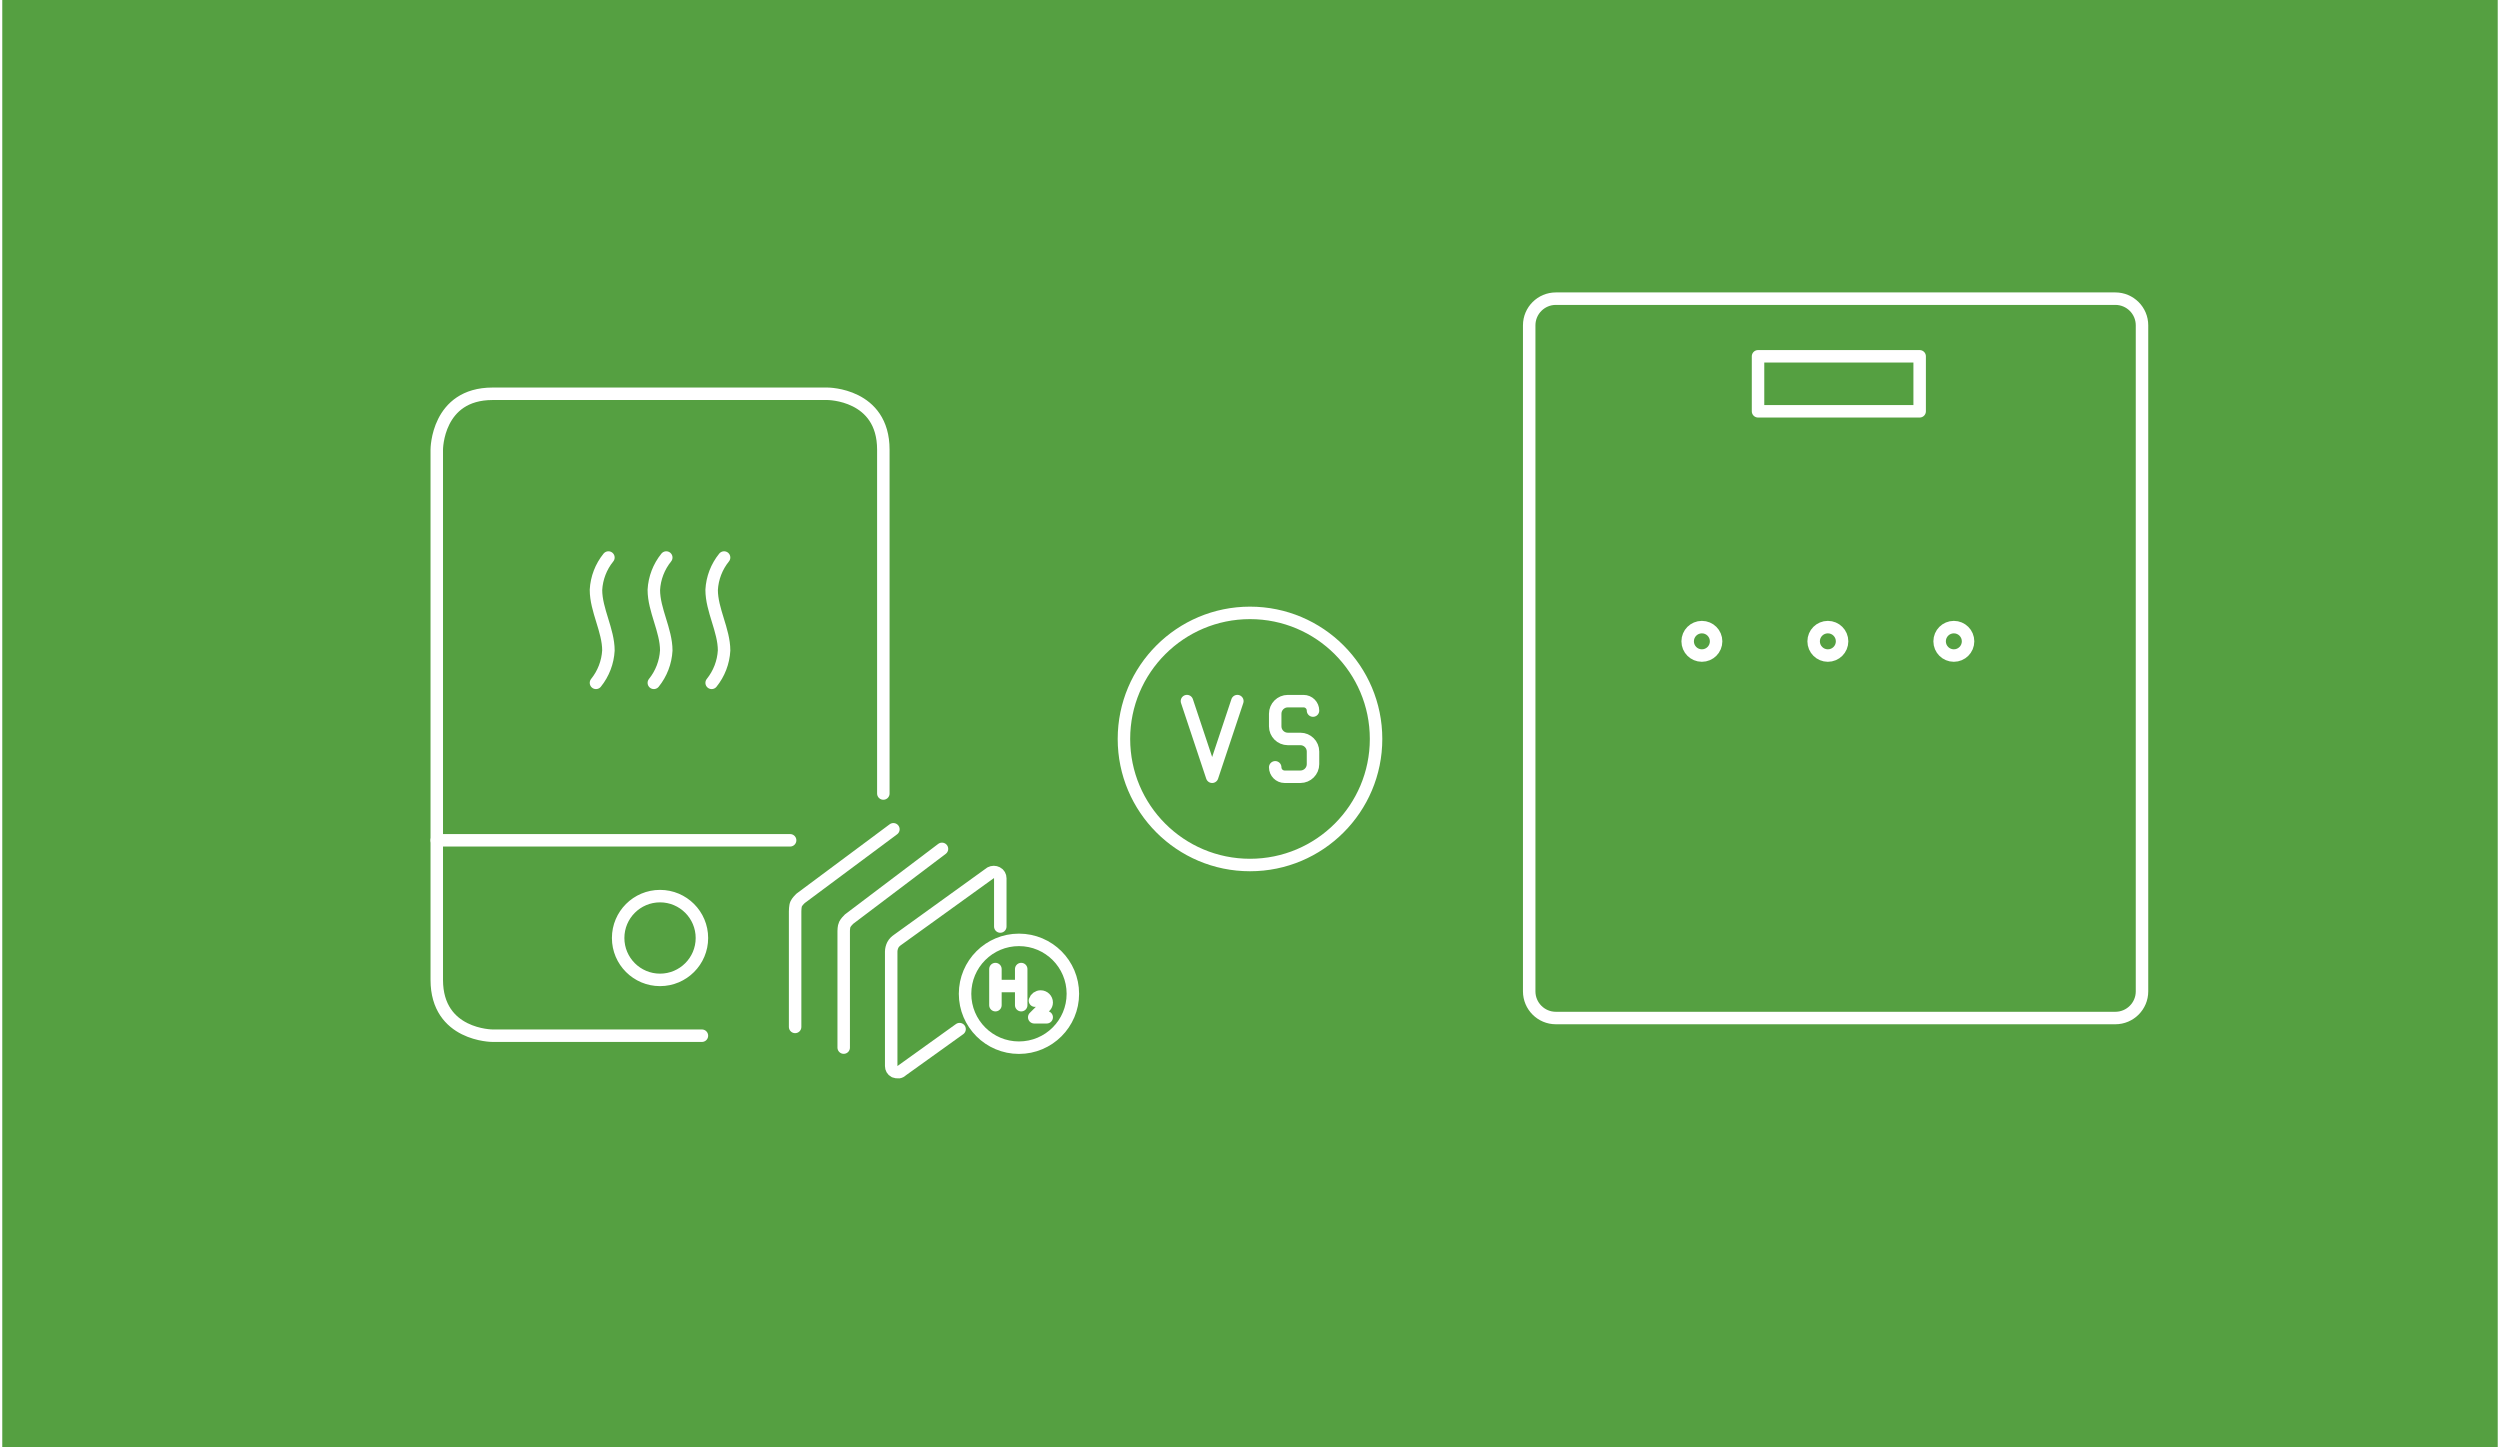 <svg xmlns="http://www.w3.org/2000/svg" id="Ebene_1" data-name="Ebene 1" width="380" height="220" viewBox="0.0 13.0 600.0 348.0">
  <defs>
    <style>
      .cls-1 {
        fill: #55a041;
      }

      .cls-2 {
        fill: none;
        stroke: #fff;
        stroke-linecap: round;
        stroke-linejoin: round;
        stroke-width: 3px;
      }
    </style>
  </defs>
  <rect class="cls-1" y="0" width="600" height="374" />
  <g>
    <g>
      <path class="cls-2" d="M239.96,235.77v-11.61c0-.52-.26-1.04-.78-1.3-.52-.26-1.04-.26-1.56,0l-22.33,16.1c-.44.3-.9.71-1.16,1.23-.26.52-.4,1.1-.4,1.62v27.52c0,.52.26,1.04.78,1.3.78.26,1.3.26,1.82-.26h0s13.84-9.93,13.84-9.93" />
      <path class="cls-2" d="M214.26,212.39l-22.33,16.62c-.26.26-.78.78-1.04,1.3s-.26,1.82-.26,1.82v27.78" />
      <path class="cls-2" d="M225.94,217.1l-22.33,16.88c-.26.26-.78.78-1.04,1.3s-.26,1.56-.26,1.56v28.04" />
    </g>
    <path class="cls-2" d="M231.49,251.94c0,7.16,5.8,12.96,12.96,12.96s12.96-5.8,12.96-12.96-5.8-12.96-12.96-12.96-12.96,5.8-12.96,12.96Z" />
    <path class="cls-2" d="M238.79,254.68v-8.68M244.99,246v8.68M238.79,250.08h6.2" />
    <path class="cls-2" d="M248.29,253.59c.2-.59.75-.99,1.38-.99h0c.8,0,1.45.65,1.45,1.45h0c0,.35-.14.69-.39.93l-2.61,2.61h3" />
  </g>
  <g>
    <path class="cls-2" d="M158.15,228.46c-5.56,0-10.07,4.51-10.07,10.07s4.51,10.07,10.07,10.07,10.07-4.51,10.07-10.07-4.51-10.07-10.07-10.07" />
    <path class="cls-2" d="M168.22,262.02h-50.33s-13.42,0-13.42-13.42v-127.5s0-13.42,13.42-13.42h80.53s13.42,0,13.42,13.42v82.69" />
    <path class="cls-2" d="M189.43,215.04h-84.96" />
  </g>
  <path class="cls-2" d="M159.65,147.05c-1.79,2.21-2.84,4.94-2.99,7.78,0,4.86,2.99,9.73,2.99,14.57-.16,2.84-1.2,5.56-2.99,7.78" />
  <path class="cls-2" d="M145.74,147.05c-1.79,2.21-2.84,4.94-2.99,7.78,0,4.86,2.99,9.73,2.99,14.57-.16,2.84-1.2,5.56-2.99,7.78" />
  <path class="cls-2" d="M173.55,147.05c-1.79,2.21-2.84,4.94-2.99,7.78,0,4.86,2.99,9.73,2.99,14.57-.16,2.84-1.2,5.56-2.99,7.78" />
  <g>
    <path class="cls-2" d="M269.69,190.67c0,16.74,13.57,30.31,30.31,30.31s30.31-13.57,30.31-30.31-13.57-30.31-30.31-30.31-30.31,13.57-30.31,30.31" />
    <path class="cls-2" d="M306.06,197.49c0,1.25,1.02,2.27,2.27,2.27h3.79c1.67,0,3.03-1.36,3.03-3.03v-3.03c0-1.67-1.36-3.03-3.03-3.03h-3.03c-1.67,0-3.03-1.36-3.03-3.03h0v-3.03c0-1.67,1.36-3.03,3.03-3.03h3.79c1.26,0,2.27,1.02,2.27,2.27" />
    <path class="cls-2" d="M284.84,181.57l6.06,18.19,6.06-18.19" />
  </g>
  <g>
    <path class="cls-2" d="M508.06,84.81h-134.52c-3.54,0-6.41,2.87-6.41,6.41v160.14c0,3.54,2.87,6.41,6.41,6.41h134.52c3.54,0,6.41-2.87,6.41-6.41V91.22c0-3.54-2.87-6.41-6.41-6.41Z" />
    <rect class="cls-2" x="422.15" y="98.67" width="38.86" height="13.22" />
  </g>
  <path class="cls-2" d="M405.23,167.2c0,1.89,1.53,3.42,3.42,3.42s3.42-1.53,3.42-3.42-1.53-3.42-3.42-3.42-3.42,1.53-3.42,3.42Z" />
  <path class="cls-2" d="M435.52,167.2c0,1.89,1.53,3.42,3.42,3.42s3.42-1.53,3.42-3.42-1.53-3.42-3.42-3.42-3.42,1.53-3.42,3.42Z" />
  <path class="cls-2" d="M465.81,167.2c0,1.89,1.53,3.42,3.42,3.42s3.42-1.53,3.42-3.42-1.53-3.42-3.42-3.42-3.42,1.53-3.42,3.42Z" />
</svg>